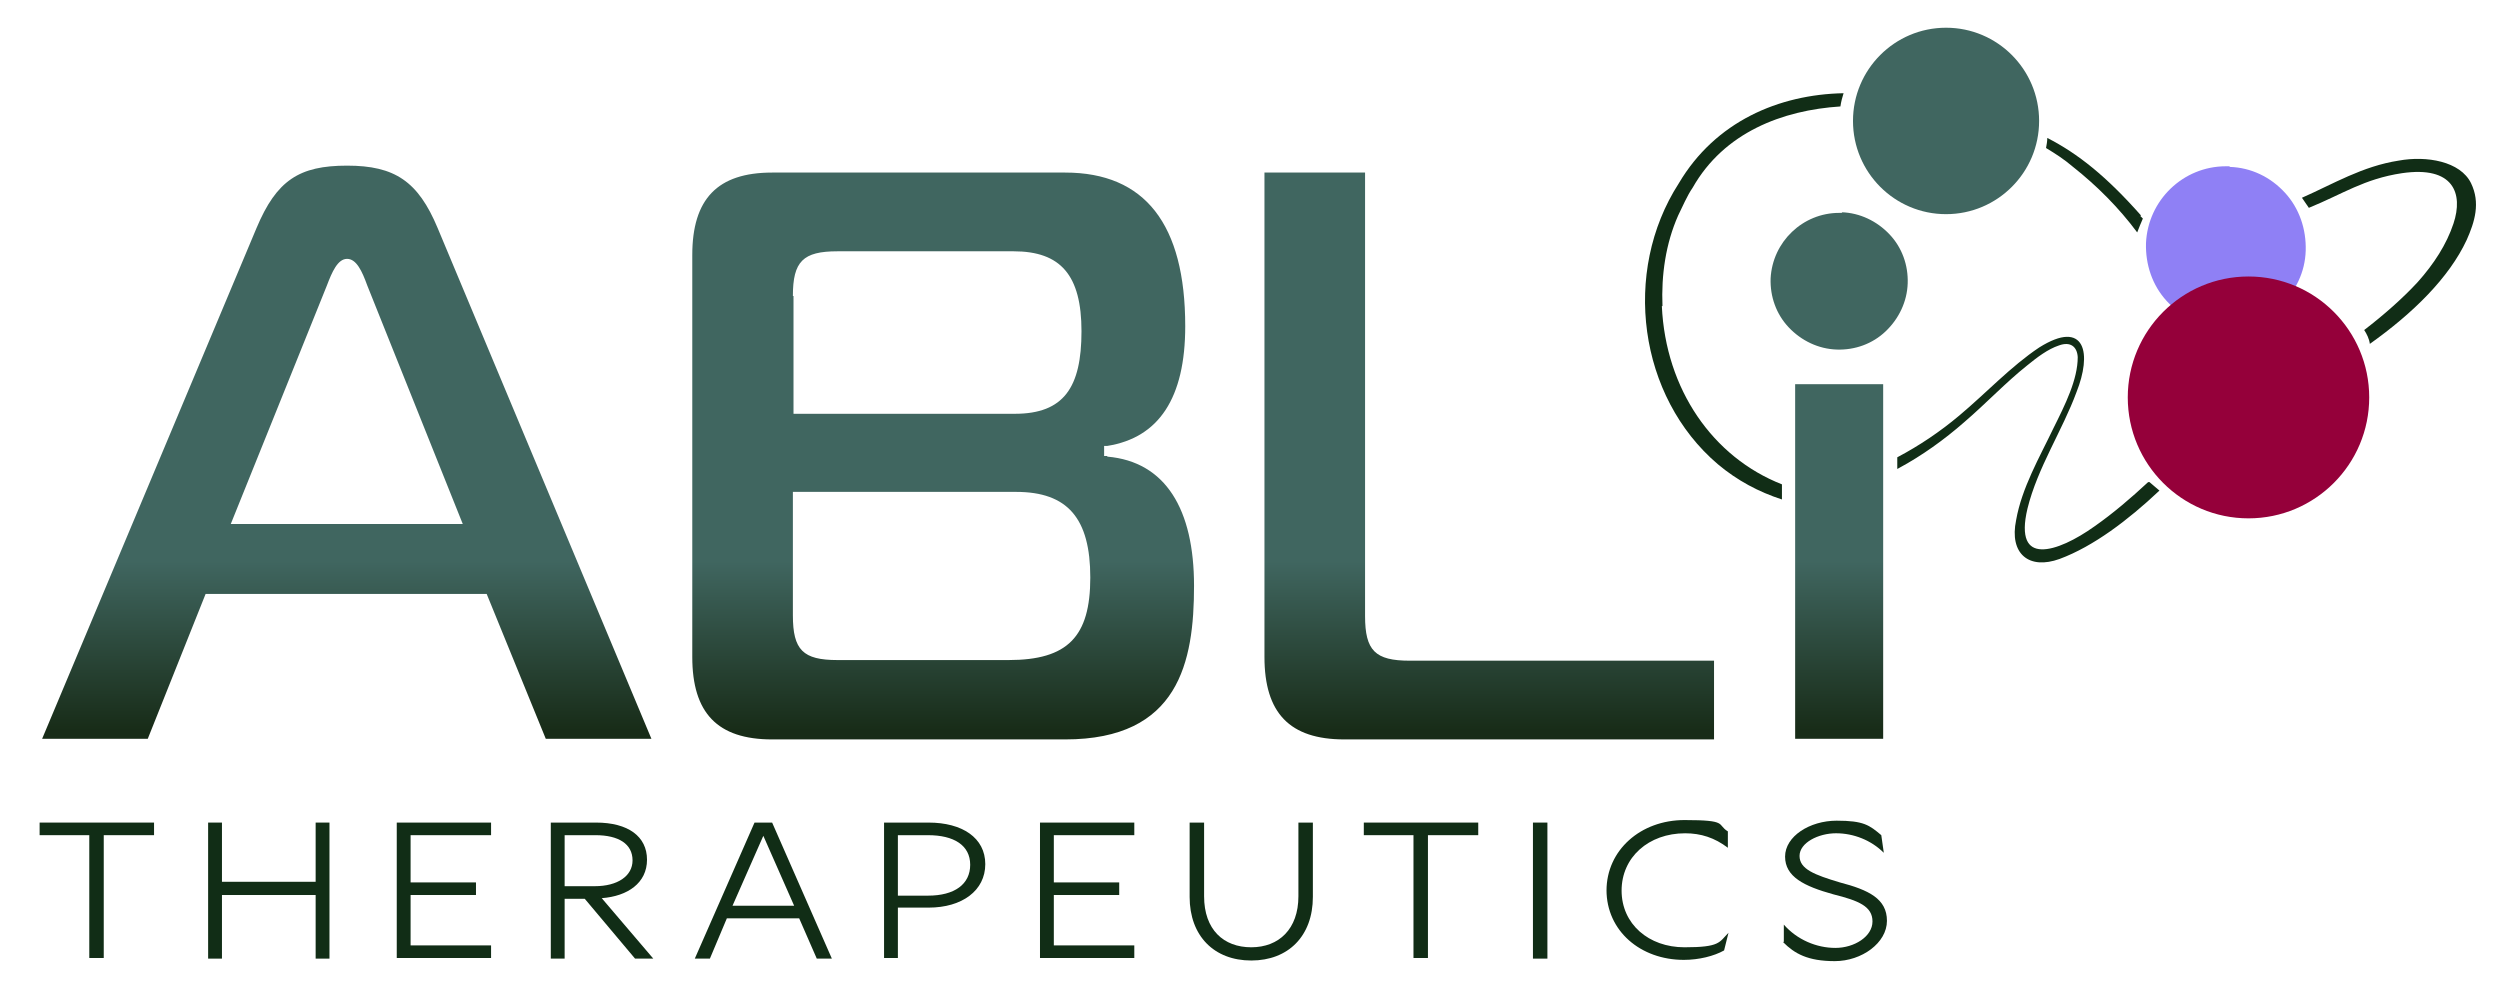 <svg fill="none" height="255" viewBox="0 0 633 255" width="633" xmlns="http://www.w3.org/2000/svg" xmlns:xlink="http://www.w3.org/1999/xlink"><linearGradient id="a"><stop offset=".7" stop-color="#406660"/><stop offset="1" stop-color="#182c18"/></linearGradient><linearGradient id="b" gradientUnits="userSpaceOnUse" x1="87.722" x2="87.722" xlink:href="#a" y1="42.26" y2="184.831"/><linearGradient id="c" gradientUnits="userSpaceOnUse" x1="238.808" x2="238.808" xlink:href="#a" y1="42.258" y2="184.828"/><linearGradient id="d" gradientUnits="userSpaceOnUse" x1="376.998" x2="376.998" xlink:href="#a" y1="42.258" y2="184.828"/><linearGradient id="e" gradientUnits="userSpaceOnUse" x1="465.675" x2="465.675" xlink:href="#a" y1="42.259" y2="184.829"/><g fill="#112d16"><path d="m22.766 211.467h-12.736v-3.19h28.975v3.19h-12.736v31.097h-3.662v-31.097z"/><path d="m52.697 208.277h3.502v14.991h23.722v-14.991h3.502v34.447h-3.502v-16.107h-23.722v16.107h-3.502z"/><path d="m100.458 208.279h23.881v3.189h-20.378v11.961h16.557v3.189h-16.557v12.758h20.378v3.19h-23.881v-34.447z"/><path d="m139.463 208.277h11.463c8.12 0 12.896 3.509 12.896 9.409 0 5.901-4.936 9.25-11.463 9.728l13.055 15.31h-4.617l-12.737-15.15h-5.094v15.15h-3.503zm20.697 9.569c0-4.147-3.502-6.379-9.393-6.379h-7.801v12.917h7.642c5.731 0 9.552-2.551 9.552-6.538z"/><path d="m191.206 208.277h4.298l15.125 34.447h-3.821l-4.458-10.207h-18.309l-4.298 10.207h-3.821l15.124-34.447zm9.87 21.051-7.801-17.702-7.801 17.702z"/><path d="m223.843 208.279h11.303c8.438 0 14.329 3.827 14.329 10.525s-5.891 11.004-14.329 11.004h-7.801v12.758h-3.502v-34.447zm21.811 10.684c0-4.943-4.139-7.495-10.667-7.495h-7.642v15.31h7.642c6.687 0 10.667-2.871 10.667-7.815z"/><path d="m263.325 208.279h23.881v3.189h-20.378v11.961h16.557v3.189h-16.557v12.758h20.378v3.19h-23.881v-34.447z"/><path d="m301.216 227.095v-18.818h3.662v18.659c0 8.452 4.935 12.917 11.94 12.917s11.94-4.624 11.94-12.917v-18.659h3.662v18.818c0 9.888-6.209 16.107-15.602 16.107s-15.602-6.219-15.602-16.107z"/><path d="m358.052 211.467h-12.736v-3.19h28.975v3.19h-12.736v31.097h-3.662v-31.097z"/><path d="m388.142 208.277h3.662v34.447h-3.662z"/><path d="m406.77 225.5c0-10.207 8.597-17.861 19.741-17.861s8.119 1.116 10.985 2.87v4.147c-3.343-2.552-6.846-3.668-10.826-3.668-9.234 0-16.08 6.06-16.08 14.512s6.846 14.353 15.921 14.353 8.756-1.276 11.144-3.668l-1.114 4.465c-2.547 1.435-6.368 2.392-10.189 2.392-10.985 0-19.582-7.336-19.582-17.702z"/><path d="m451.665 238.416v-4.306c3.343 3.828 8.279 5.901 13.055 5.901s9.393-2.871 9.393-6.698c0-3.828-3.503-5.263-9.871-6.858-7.482-2.073-12.259-4.465-12.259-9.568s6.209-9.09 13.055-9.09 8.279 1.116 11.304 3.668l.637 4.465c-3.184-3.189-7.642-4.944-12.1-4.944s-9.234 2.392-9.234 5.741 3.821 4.785 10.189 6.698c7.324 1.914 11.941 4.147 11.941 9.728 0 5.582-6.369 10.207-13.214 10.207-6.846 0-10.189-1.914-13.055-4.785z"/><path d="m544.005 122.319c-4.299 3.987-8.757 7.814-13.533 11.163-9.393 6.698-21.015 10.526-17.353-4.784 2.547-10.366 8.915-19.934 12.418-29.503 3.821-9.569 2.388-18.18-9.075-11.004-7.164 4.784-13.373 11.482-20.219 17.223-4.935 4.146-10.189 7.655-15.602 10.525v2.392c5.89-3.189 11.463-7.176 16.557-11.641 5.572-4.785 10.508-10.047 15.921-14.353 2.547-2.073 5.254-4.146 8.119-5.103 3.025-1.116 4.936.319 5.095 3.189 0 5.741-3.184 12.12-6.209 18.18-3.503 7.336-7.961 14.991-9.393 23.124-1.752 8.452 3.184 12.28 10.666 9.569 8.598-3.19 17.354-9.888 24.996-17.064-.796-.638-1.433-1.276-2.229-1.914z" stroke="#112d16" stroke-miterlimit="10" stroke-width=".5"/></g><path d="m110.807 57.729c-4.935-11.801-10.826-15.788-22.925-15.788s-17.831 3.668-22.925 15.788l-54.289 129.334h26.747l14.647-36.679h71.165l14.965 36.679h26.747zm-52.378 74.953 24.358-60.44c1.274-3.349 2.707-6.698 5.095-6.698 2.388 0 3.821 3.189 5.095 6.698l24.199 60.44h-58.587z" fill="url(#b)"/><path d="m280.36 115.457h-.796v-2.552h.796c13.055-2.073 19.742-12.12 19.742-30.3 0-25.835-10.19-38.912-30.409-38.912h-74.189c-13.851 0-20.219 6.698-20.219 20.891v101.745c0 14.194 6.368 20.892 20.219 20.892h74.189c28.816 0 32.637-19.616 32.637-38.912 0-19.297-7.164-31.417-21.97-32.693zm-79.602-40.507c0-8.771 2.547-11.323 11.303-11.323h44.578c11.94 0 17.194 6.06 17.194 20.253 0 14.193-4.458 20.891-16.876 20.891h-56.04v-29.822zm54.607 92.177h-43.304c-8.756 0-11.303-2.552-11.303-11.323v-31.257h56.517c13.055 0 18.787 6.698 18.787 21.689 0 14.99-5.732 20.891-20.697 20.891z" fill="url(#c)"/><path d="m345.634 155.804v-112.111h-25.473v122.636c0 14.194 6.369 20.892 20.219 20.892h93.613v-19.935h-77.055c-8.757 0-11.304-2.551-11.304-11.322z" fill="url(#d)"/><path d="m476.819 97.277h-22.288v89.785h22.288z" fill="url(#e)"/><path d="m564.542 42.1c-.319 0-.637 0-.956 0-10.825 0-19.741 8.612-20.219 19.456-.159 5.422 1.592 10.685 5.254 14.672s8.597 6.379 14.01 6.538c5.413.159 10.667-1.595 14.647-5.263s6.368-8.612 6.528-14.034c.159-5.422-1.593-10.685-5.254-14.672-3.662-3.987-8.597-6.379-14.01-6.538z" fill="#8f80f5"/><path d="m420.939 77.504c-.319-7.814.796-15.788 3.98-22.964 1.114-2.233 2.229-4.944 3.662-7.017 7.96-14.034 22.766-19.615 37.413-20.572.159-1.116.478-2.392.796-3.349-16.398.319-32.478 7.176-41.712 22.805-14.488 22.486-10.189 54.062 9.871 71.126 4.935 4.146 10.348 7.017 16.239 8.931v-3.828c-17.513-6.857-29.453-24.08-30.408-45.131z" fill="#112d16"/><path d="m542.094 54.543c-8.757-9.887-15.921-15.629-23.722-19.615 0 .797-.159 1.754-.318 2.552 2.388 1.435 4.617 2.871 6.846 4.784 6.049 4.784 11.622 10.366 16.238 16.585.478-1.276.956-2.392 1.433-3.508-.159-.16-.477-.478-.637-.638z" fill="#112d16"/><path d="m569.318 70.008c-16.876 0-30.568 13.715-30.568 30.619 0 16.904 13.692 30.619 30.568 30.619s30.567-13.715 30.567-30.619c0-16.904-13.691-30.619-30.567-30.619z" fill="#95003a"/><path d="m584.602 52.624c8.597-3.508 14.01-7.336 23.562-8.771 13.055-1.914 15.602 5.103 13.055 12.758-1.751 5.263-4.936 10.206-9.075 14.831-3.821 4.146-8.756 8.452-13.532 12.12.636.957 1.273 2.233 1.432 3.508 10.986-7.814 20.06-16.745 24.518-26.313 2.07-4.625 3.503-9.409 1.115-14.353-2.707-5.582-11.304-7.017-18.309-5.741-9.234 1.435-16.557 5.901-24.518 9.409" fill="#112d16"/><path d="m466.471 53.902c-.318 0-.477 0-.796 0-9.234 0-16.875 7.336-17.353 16.585-.159 4.625 1.433 9.09 4.617 12.439 3.184 3.349 7.483 5.422 12.099 5.582 4.617.159 9.075-1.435 12.418-4.625 3.344-3.189 5.413-7.495 5.573-12.12.159-4.625-1.433-9.09-4.617-12.439s-7.483-5.422-12.1-5.582z" fill="#406660"/><path d="m492.74 54.224c13.013 0 23.562-10.567 23.562-23.602 0-13.035-10.549-23.602-23.562-23.602s-23.562 10.567-23.562 23.602c0 13.035 10.549 23.602 23.562 23.602z" fill="#406660"/></svg>